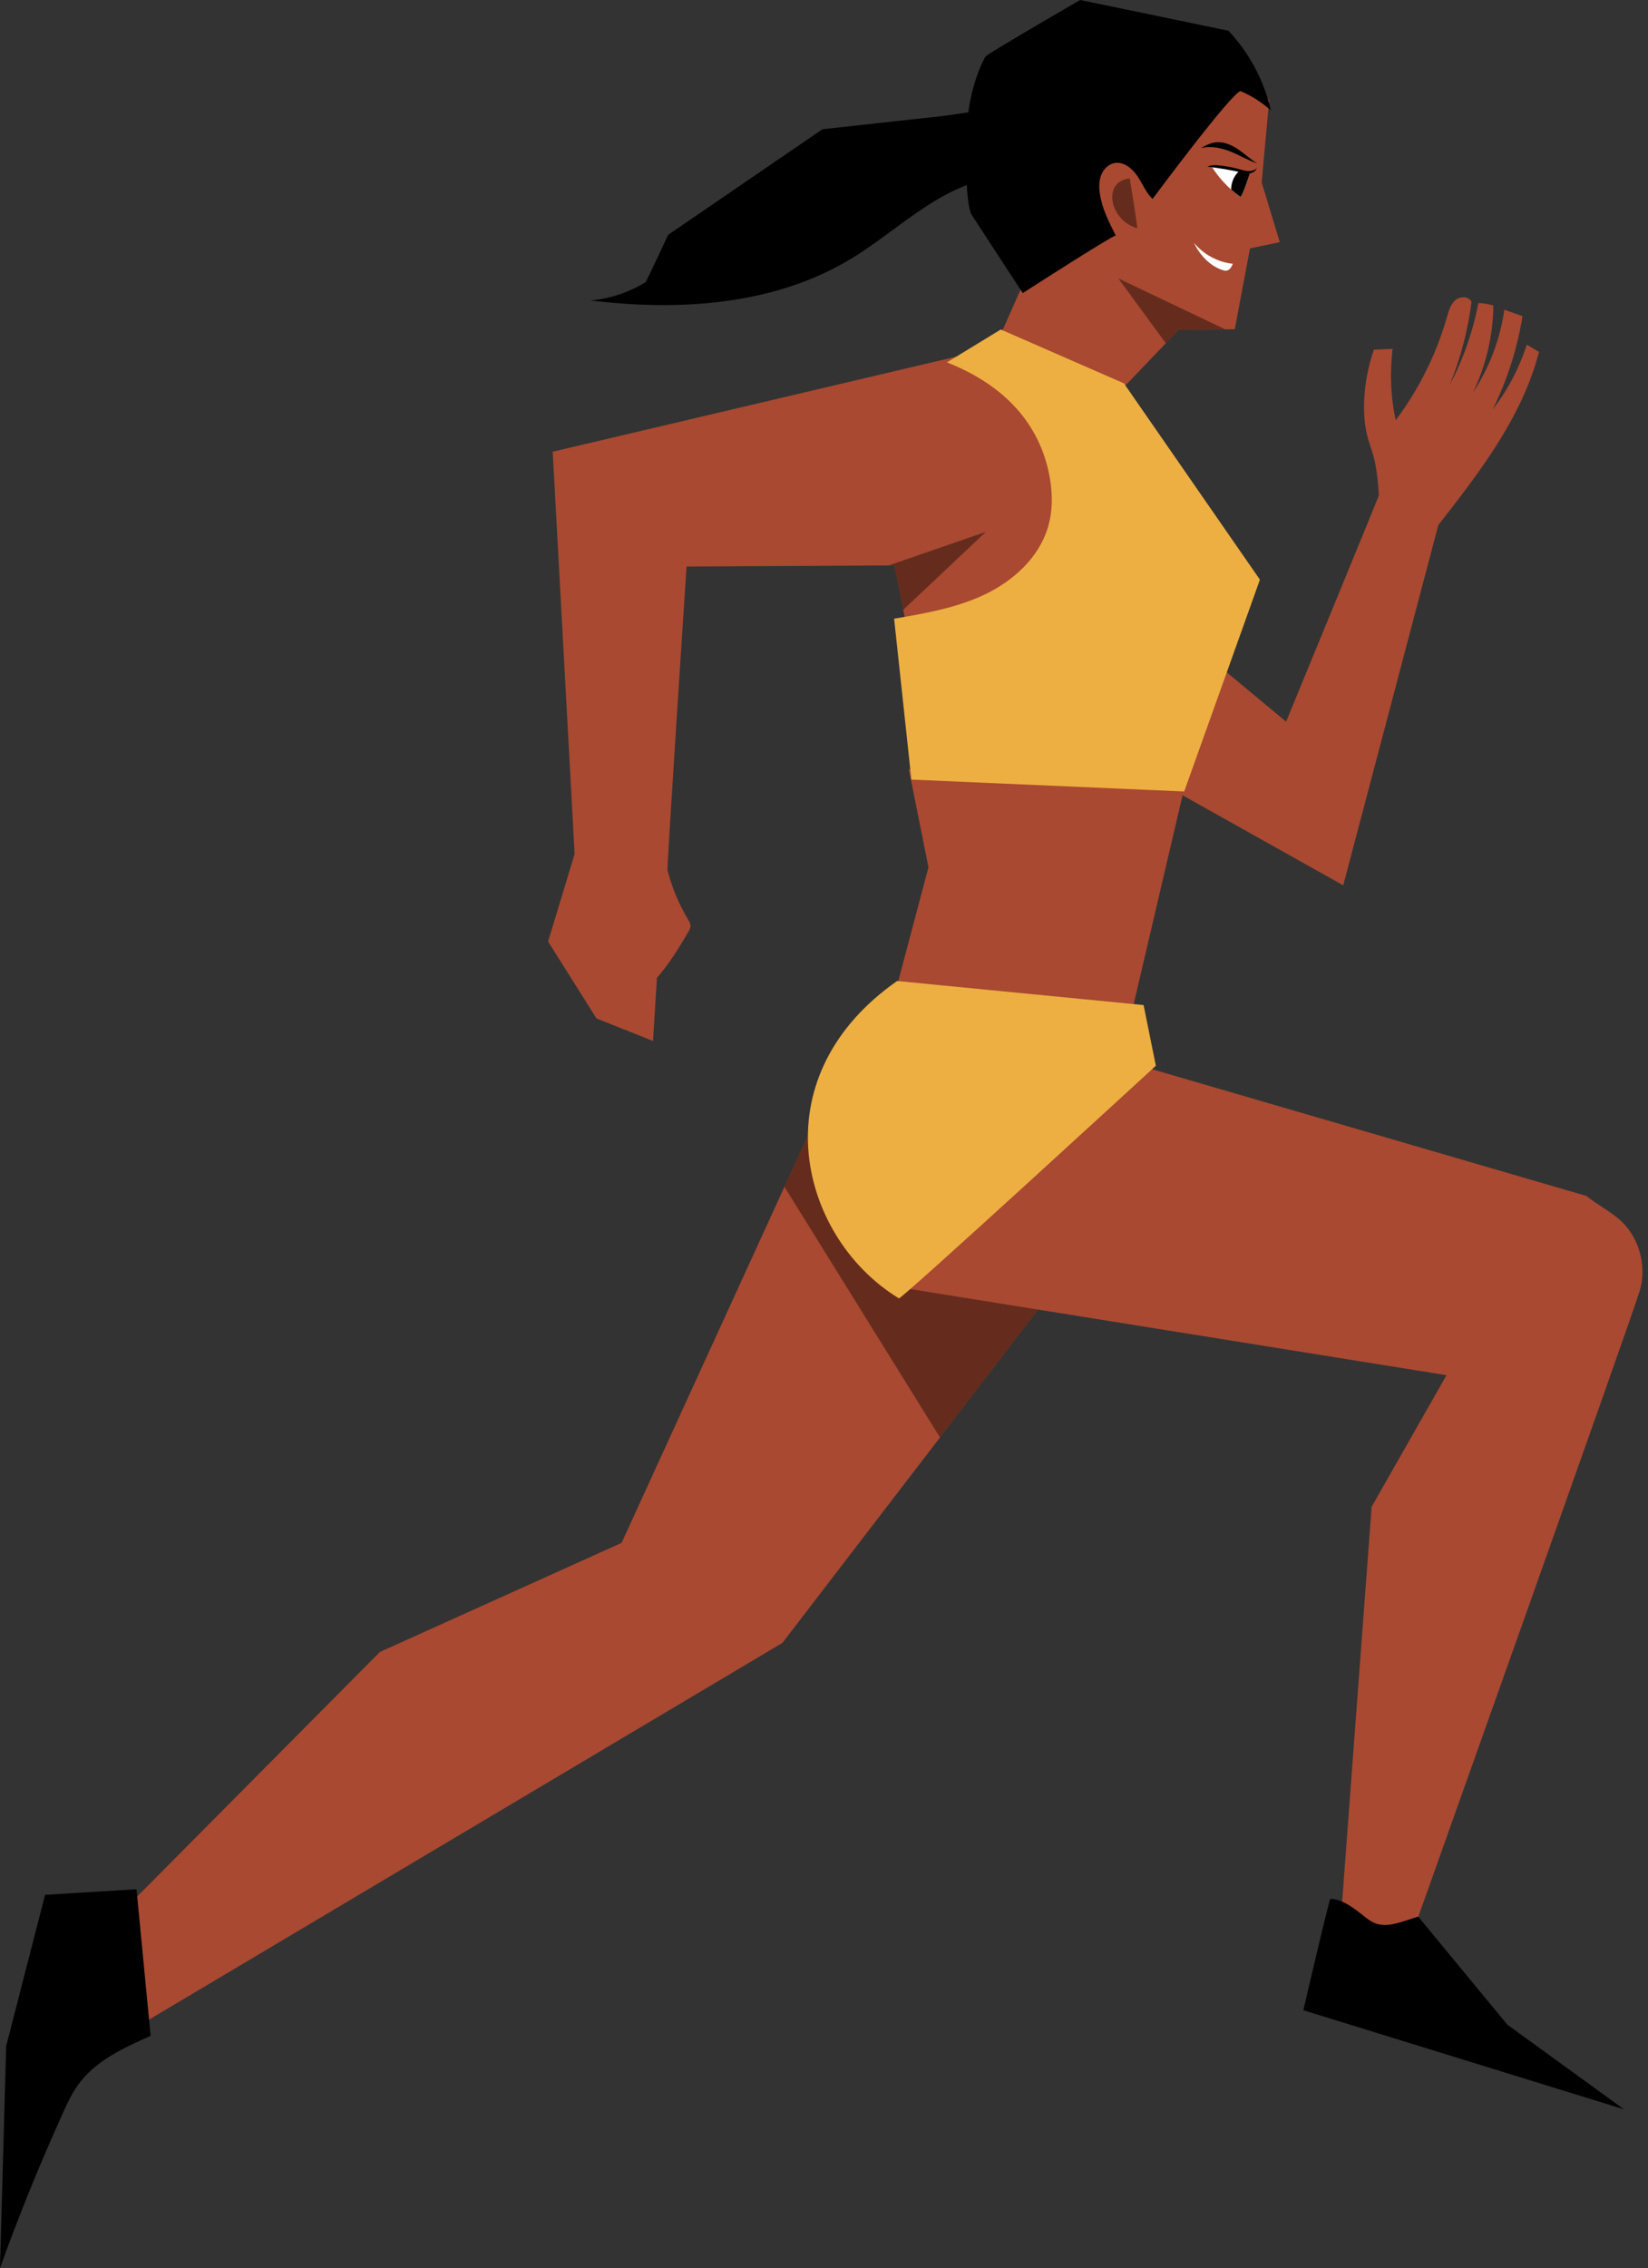 <?xml version="1.0" encoding="UTF-8"?><svg xmlns="http://www.w3.org/2000/svg" xmlns:xlink="http://www.w3.org/1999/xlink" clip-rule="evenodd" fill-rule="evenodd" height="452.6" preserveAspectRatio="xMidYMid meet" stroke-linejoin="round" stroke-miterlimit="2" version="1.0" viewBox="0.0 0.0 329.1 452.6" width="329.1" zoomAndPan="magnify"><rect x="0.0" y="0.0" width="329.1" height="452.6" fill="#333333" stroke="none"/><g><g id="change1_1"><path d="M336.51,37.62L335.01,54.04L338.63,65.96L332.68,67.2L329.64,83.34L318.44,83.45L306.92,95.49L282.77,84.66L287.01,75.11C287.01,75.11 301.73,64.31 302.35,64.25C298.98,61.5 298.15,56.55 299.07,52.3C299.47,50.45 300.25,48.54 301.84,47.51C303.84,46.21 306.64,46.73 308.48,48.24C310.32,49.75 311.35,52.04 312.56,54.54C315.27,48.88 318.53,43.48 322.29,38.46C323.66,36.63 325.19,34.77 327.31,33.89C329.44,33 332.29,33.47 336.51,37.62Z" fill="#a94931" fill-rule="nonzero" transform="translate(-83.06 -17.64)"/></g><g id="change1_2"><path d="M280.26,87.34L300.58,115.18L288.23,138.59L263.83,141.32L261.65,130.47L220.17,130.69C220.17,130.69 216.08,192.46 216.37,191.34C217.27,194.79 218.65,198.1 220.48,201.16C220.7,201.53 220.94,201.92 220.95,202.35C220.97,202.83 220.72,203.27 220.47,203.68C218.69,206.69 216.91,209.69 214.25,212.78C213.99,216.98 213.73,221.17 213.47,225.37L202.18,220.87L192.51,205.52L197.81,188.05L193.43,107.78L280.26,87.34Z" fill="#a94931" fill-rule="nonzero" transform="translate(-83.06 -17.64)"/></g><g id="change1_3"><path d="M323.7,148.2L339.89,161.65C339.89,161.65 358.59,116.25 358.42,116.46C358.22,113.77 358.02,111.07 357.29,108.48C356.95,107.29 356.5,106.13 356.18,104.94C355.51,102.48 355.37,99.91 355.49,97.37C355.66,93.98 356.31,90.62 357.42,87.42C358.66,87.37 359.91,87.31 361.15,87.26C360.65,91.78 360.67,96.35 361.78,101.49C366.42,95.31 369.91,88.28 372.03,80.86C372.38,79.65 372.73,78.36 373.68,77.54C374.63,76.72 376.39,76.73 376.91,77.88C376.2,83.57 374.73,89.16 372.55,94.47C375.26,89.34 377.2,83.81 378.28,78.11C379.3,78.14 380.31,78.31 381.28,78.61C381.21,84.63 379.8,90.63 377.17,96.05C380.46,91.07 382.63,85.35 383.47,79.44C384.68,79.87 385.89,80.3 387.1,80.73C386.06,87.19 384.05,93.49 381.14,99.35C384.14,95.48 386.46,91.08 387.95,86.42C388.76,86.9 389.58,87.38 390.39,87.86C387.04,100.86 378.56,111.84 370.29,122.41L351.3,194.31L313.06,172.89L323.7,148.2Z" fill="#a94931" fill-rule="nonzero" transform="translate(-83.06 -17.64)"/></g><g id="change1_4"><path d="M264.55,171.16L268.47,190.71L262.34,213.8L309.21,219.05L320.47,170.98L264.55,171.16Z" fill="#a94931" fill-rule="nonzero" transform="translate(-83.06 -17.64)"/></g><g id="change1_5"><path d="M246.55,239.52L294.68,273.35L239.3,345.48L110.64,421.95L107.81,398.75L158.92,347.29L207.19,325.52L246.55,239.52Z" fill="#a94931" fill-rule="nonzero" transform="translate(-83.06 -17.64)"/></g><g fill-rule="nonzero"><g id="change2_2"><path d="M272.16,89.95L282.91,83.39L307.51,94.14L334.66,133.31L319.54,175.58L265.06,173.21C265.06,173.21 261.6,140.96 261.61,141.1C267.79,140.05 274.05,138.96 279.71,136.27C285.37,133.57 290.43,129.01 292.28,123.02C293.48,119.13 293.25,114.9 292.27,110.94C290.19,102.56 284.34,94.76 272.16,89.95Z" fill="#edaf42" transform="translate(-83.06 -17.64)"/></g><g id="change3_10"><path d="M277.06,60.45L287.3,76.13C287.3,76.13 304.8,64.85 305.87,64.64C304.51,61.96 303.12,59.22 302.69,56.25C302.51,55.03 302.51,53.75 302.95,52.6C303.39,51.45 304.35,50.45 305.55,50.19C307.37,49.81 309.1,51.18 310.15,52.71C311.2,54.24 311.88,56.05 313.22,57.34C313.22,57.34 329.25,35.77 330.82,35.83C333.02,36.77 335.06,38.07 336.84,39.67C335.5,33.74 332.55,28.19 328.37,23.77L298.77,17.64C298.77,17.64 279.42,28.8 279.79,29.02C275.96,36.29 275.7,44.87 276.04,53.08C276.17,56.09 276.45,59.32 277.06,60.45Z" fill="inherit" transform="translate(-83.06 -17.64)"/></g><g id="change3_11"><path d="M279.55,39.59L271.93,40.72L247.3,43.43L216.48,64.5C216.48,64.5 212.36,73.4 211.98,73.95C208.66,75.99 204.87,77.25 201,77.6C218.8,79.77 237.79,78.54 253.11,69.22C262.15,63.73 269.96,55.46 280.32,53.38L279.55,39.59Z" fill="inherit" transform="translate(-83.06 -17.64)"/></g></g><g opacity=".4" transform="translate(-83.06 -17.64)"><clipPath id="a"><g id="change3_2"><path d="M246.55,239.52L294.68,273.35L239.3,345.48L110.64,421.95L107.81,398.75L158.92,347.29L207.19,325.52L246.55,239.52Z" fill="inherit"/></g></clipPath><g clip-path="url(#a)" id="change3_8"><path d="M233.87,245.07L282.78,323.82L317.51,243.76L239.47,220.14L233.87,245.07Z" fill="inherit" fill-rule="nonzero"/></g></g><g id="change1_6"><path d="M311.16,230.43L264.4,274.8L371.92,292.06L356.97,318.32L350.7,402.25L364.54,405.03C364.54,405.03 410.68,275.56 410.09,276.41C412.17,271.34 410.8,265.04 406.79,261.3C404.71,259.36 402.08,258.12 399.89,256.3L311.16,230.43Z" fill="#a94931" fill-rule="nonzero" transform="translate(-83.06 -17.64)"/></g><g id="change2_1"><path d="M262.21,213.4L311.43,218.2L313.88,230.31C313.88,230.31 262.24,277.72 262.56,276.72C252.25,270.44 245.29,258.98 244.47,246.93C243.67,234.9 249.03,222.6 262.21,213.4Z" fill="#edaf42" fill-rule="nonzero" transform="translate(-83.06 -17.64)"/></g><g opacity=".4" transform="translate(-83.06 -17.64)"><clipPath id="b"><g id="change3_12"><path d="M280.26,87.34L300.58,115.18L288.23,138.59L263.83,141.32L261.65,130.47L220.17,130.69C220.17,130.69 216.08,192.46 216.37,191.34C217.27,194.79 218.65,198.1 220.48,201.16C220.7,201.53 220.94,201.92 220.95,202.35C220.97,202.83 220.72,203.27 220.47,203.68C218.69,206.69 216.91,209.69 214.25,212.78C213.99,216.98 213.73,221.17 213.47,225.37L202.18,220.87L192.51,205.52L197.81,188.05L193.43,107.78L280.26,87.34Z" fill="inherit"/></g></clipPath><g clip-path="url(#b)" id="change3_9"><path d="M257.13,131.64L279.92,123.78L260.25,142.34L257.13,131.64Z" fill="inherit" fill-rule="nonzero"/></g></g><g opacity=".4"><g transform="translate(-83.06 -17.64)"><clipPath id="c"><g id="change3_7"><path d="M336.51,37.62L335.01,54.04L338.63,65.96L333.43,66.95L329.64,83.34L318.44,83.45L306.92,95.49L282.77,84.66L287.01,75.11C287.01,75.11 301.73,64.31 302.35,64.25C298.98,61.5 298.15,56.55 299.07,52.3C299.47,50.45 300.25,48.54 301.84,47.51C303.84,46.21 306.64,46.73 308.48,48.24C310.32,49.75 311.35,52.04 312.56,54.54C315.27,48.88 318.53,43.48 322.29,38.46C323.66,36.63 325.19,34.77 327.31,33.89C329.44,33 332.29,33.47 336.51,37.62Z" fill="inherit"/></g></clipPath><g clip-path="url(#c)" fill-rule="nonzero" id="change3_13"><path d="M340.12,89.26L306.39,73.2L327.71,102.29L340.12,89.26Z" fill="inherit"/><path d="M308.67,53.24C308.67,53.24 310.21,62.6 310.16,63.18C307.89,62.57 306.01,60.7 305.39,58.44C304.77,56.18 305.43,53.61 308.67,53.24Z" fill="inherit"/></g></g></g><g id="change3_3"><path d="M334.14,50.28C332.8,49.44 331.63,48.34 330.32,47.45C329.01,46.56 327.46,45.88 325.88,46.04C324.81,46.15 323.81,46.64 322.88,47.2C324.77,46.73 326.78,47.1 328.6,47.81C330.42,48.51 332.08,49.54 334.14,50.28Z" fill="inherit" fill-rule="nonzero" transform="translate(-83.06 -17.64)"/></g><g id="change4_1"><path d="M332.69,52.13C332.69,52.13 331.18,56.83 330.77,56.92C328.45,55.3 326.47,53.2 324.98,50.79C327.44,50.92 329.88,51.35 332.69,52.13Z" fill="#fff" fill-rule="nonzero" transform="translate(-83.06 -17.64)"/></g><g id="change3_4"><path d="M334.08,51.16C333.64,51.63 332.95,51.8 332.31,51.77C331.67,51.74 331.04,51.54 330.42,51.37C329.11,51.01 327.78,50.77 326.43,50.64C325.67,50.57 324.86,50.54 324.19,50.9C326.46,51.17 328.72,51.55 330.95,52.04C331.49,52.16 332.05,52.29 332.6,52.23C333.16,52.18 333.72,51.88 334.08,51.16Z" fill="inherit" fill-rule="nonzero" transform="translate(-83.06 -17.64)"/></g><g transform="translate(-83.06 -17.64)"><clipPath id="d"><g id="change3_1"><path d="M332.69,52.13C332.69,52.13 331.18,56.83 330.77,56.92C328.45,55.3 326.47,53.2 324.98,50.79C327.44,50.92 329.88,51.35 332.69,52.13Z" fill="inherit"/></g></clipPath><g clip-path="url(#d)" id="change3_14"><path d="M330.85,51.53C329.79,52.26 329.14,53.5 328.96,54.77C328.88,55.36 328.89,55.98 329.16,56.51C329.43,57.04 330.02,57.43 330.6,57.34C330.98,57.28 331.31,57.03 331.54,56.72C331.77,56.41 331.92,56.05 332.05,55.69C332.36,54.89 332.63,54.07 332.81,53.24C332.87,52.97 332.91,52.7 332.85,52.43C332.81,52.16 332.61,51.9 330.85,51.53Z" fill="inherit" fill-rule="nonzero"/></g></g><g id="change4_2"><path d="M329.25,70.28C326.26,69.96 323.41,68.42 321.49,66.1C322.66,68.54 324.64,70.69 327.21,71.54C327.86,71.75 328.62,71.86 329.25,70.28Z" fill="#fff" fill-rule="nonzero" transform="translate(-83.06 -17.64)"/></g><g id="change3_5"><path d="M110.32,394.64C111.26,404.39 112.2,414.15 113.14,423.9C107.75,426.28 102.11,428.87 98.67,433.64C97.43,435.36 96.53,437.3 95.65,439.24C91.04,449.4 86.83,459.74 83.06,470.23L84.29,425.94L92.06,395.75L110.32,394.64Z" fill="inherit" fill-rule="nonzero" transform="translate(-83.06 -17.64)"/></g><g id="change3_6"><path d="M366.27,400.1L384.07,421.66L407.37,438.56L343.34,418.78C343.34,418.78 348.37,397.09 348.72,396.54C351.33,396.68 353.5,398.47 355.55,400.09C356.13,400.55 356.72,401 357.4,401.31C360.15,402.54 363.29,400.96 366.27,400.1Z" fill="inherit" fill-rule="nonzero" transform="translate(-83.06 -17.64)"/></g></g></svg>